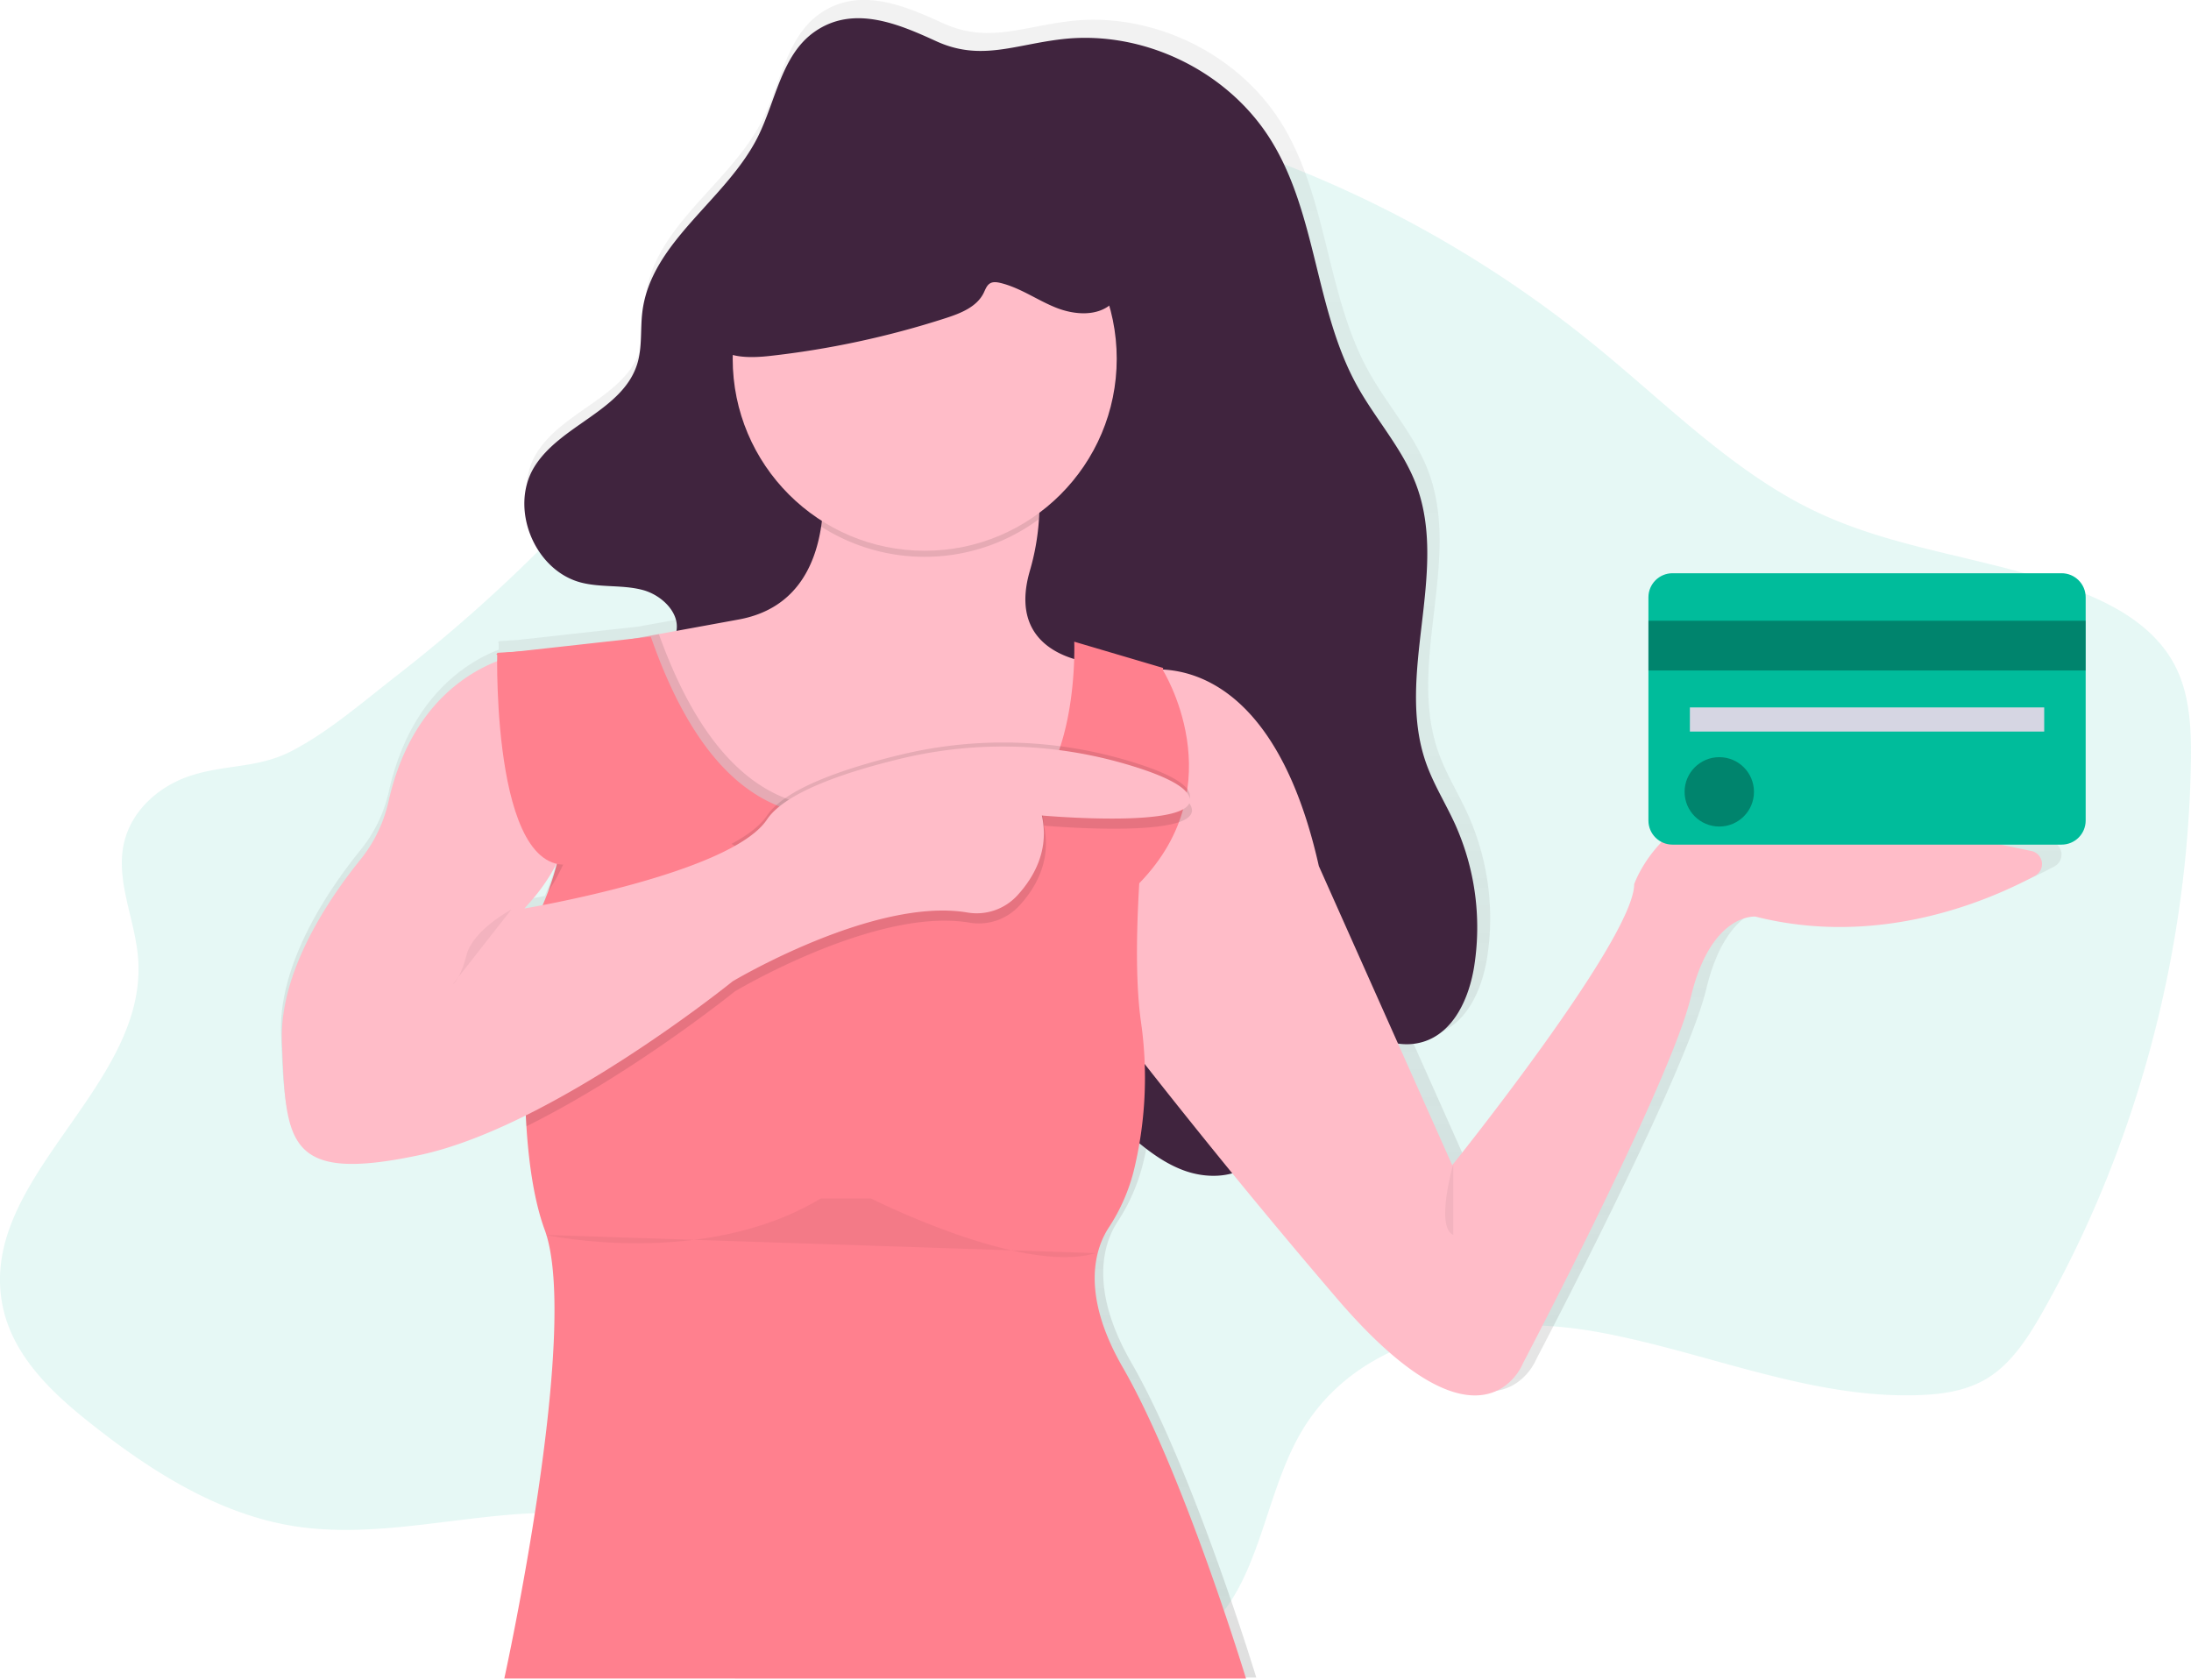 <?xml version="1.0" encoding="UTF-8"?> <svg xmlns="http://www.w3.org/2000/svg" id="ebyqpwa2uvnp1" viewBox="0 0 1084 831" shape-rendering="geometricPrecision" text-rendering="geometricPrecision"><style>@keyframes ebyqpwa2uvnp8_to__to{0%{transform:translate(910.515px,376.6px)}16%{transform:translate(952.775px,453.135px)}32%{transform:translate(923.72px,532.081px)}48%{transform:translate(991.046px,620.064px)}64%{transform:translate(940.315px,674.669px)}80%{transform:translate(1016.461px,749.662px)}96%,to{transform:translate(978.404px,883.268px)}}@keyframes ebyqpwa2uvnp8_tr__tr{0%,32%,64%{transform:rotate(0deg)}16%{transform:rotate(-55deg)}48%{transform:rotate(-45deg)}80%{transform:rotate(-65deg)}96%,to{transform:rotate(50deg)}}@keyframes ebyqpwa2uvnp11_to__to{0%{transform:translate(853.068px,371.061px)}12%{transform:translate(827.085px,464.555px)}24%{transform:translate(883.407px,566.509px)}36%{transform:translate(961.98px,664.469px)}48%{transform:translate(1038.922px,744.232px)}60%,to{transform:translate(1037.353px,862.564px)}}@keyframes ebyqpwa2uvnp11_tr__tr{0%{transform:rotate(75deg)}12%{transform:rotate(90deg)}24%{transform:rotate(45deg)}36%,60%,to{transform:rotate(0deg)}48%{transform:rotate(-45deg)}}@keyframes ebyqpwa2uvnp14_to__to{0%,16%{transform:translate(994.312px,373.43px)}32%{transform:translate(1028.384px,487.919px)}48%{transform:translate(990.686px,590.148px)}64%{transform:translate(1027.162px,721.864px)}80%,to{transform:translate(1010.286px,875.727px)}}@keyframes ebyqpwa2uvnp14_tr__tr{0%,16%,64%{transform:rotate(0deg)}32%{transform:rotate(-15deg)}48%{transform:rotate(30deg)}80%,to{transform:rotate(50deg)}}@keyframes ebyqpwa2uvnp17_to__to{0%{transform:translate(867.78px,380.055px)}12%{transform:translate(843.117px,414.985px)}24%{transform:translate(904.07px,459.89px)}36%{transform:translate(837.065px,525.186px)}48%{transform:translate(904.532px,557.25px)}60%{transform:translate(830.022px,632.405px)}72%{transform:translate(782.897px,664.469px)}84%{transform:translate(795.118px,743.571px)}96%,to{transform:translate(831.751px,874.764px)}}@keyframes ebyqpwa2uvnp17_tr__tr{0%,36%,60%{transform:rotate(0deg)}12%{transform:rotate(-30deg)}24%,48%{transform:rotate(-50deg)}72%{transform:rotate(30deg)}84%{transform:rotate(15deg)}96%,to{transform:rotate(20deg)}}@keyframes ebyqpwa2uvnp20_to__to{0%{transform:translate(909.106px,376.223px)}12%{transform:translate(920.653px,460.83px)}24%{transform:translate(968.87px,550.949px)}36%{transform:translate(856.824px,647.758px)}52%{transform:translate(920.653px,721.121px)}72.4%,to{transform:translate(910.774px,882.005px)}}@keyframes ebyqpwa2uvnp20_tr__tr{0%{transform:rotate(15deg)}12%{transform:rotate(5deg)}24%{transform:rotate(-45deg)}36%{transform:rotate(-1deg)}52%{transform:rotate(-50deg)}72%,to{transform:rotate(45deg)}}</style><defs><linearGradient id="ebyqpwa2uvnp5-fill" x1="579.43" y1="830" x2="579.43" y2="0" spreadMethod="pad" gradientUnits="userSpaceOnUse"><stop id="ebyqpwa2uvnp5-fill-0" offset="0%" stop-color="rgba(128,128,128,0.25)"></stop><stop id="ebyqpwa2uvnp5-fill-1" offset="54%" stop-color="rgba(128,128,128,0.12)"></stop><stop id="ebyqpwa2uvnp5-fill-2" offset="100%" stop-color="rgba(128,128,128,0.1)"></stop></linearGradient></defs><g id="ebyqpwa2uvnp2" clip-path="url(#ebyqpwa2uvnp39)"><g id="ebyqpwa2uvnp3"><path id="ebyqpwa2uvnp4" d="M94.13 383.85c-15 4.9-29 16.76-32.78 33.21-4.29 18.9 5.59 38 7 57.38 4.61 63.61-79.13 108.49-67.19 171 4.75 24.81 23.93 43.1 42.84 58.15 30.27 24.11 63.85 45.4 101 51.42 56.44 9.13 115.42-17.73 170.29-.75 44.25 13.69 78.11 53.83 122.06 68.64 33.46 11.28 69.49 6.83 104.28 2.27 18.71-2.45 38.37-5.29 53.5-17.44 28.17-22.62 29.87-67.28 48.71-99.29 29.07-49.41 92.81-59.06 146.26-49.46 53.45 9.6 105.32 33.27 159.47 31.27 11.57-.41 23.44-2.12 33.52-8.25 12.27-7.46 20.57-20.59 27.9-33.59 45.68-81 71.13-175.22 72.94-270.07.31-16.39-.22-33.49-7.35-48-9-18.31-27-29.24-45-36.62-43.08-17.62-90.67-20.47-132.9-40.47-40.73-19.27-73.73-53.08-109.19-82-70.33-57.45-153-97.21-239.52-115.26-20.37-4.25-41.51-7.29-61.75-2.38-23.32 5.66-43.42 21.37-61.49 38.27-48.09 45-86.62 100.48-130.92 149.78a765.092 765.092 0 01-99.49 92.59c-16.43 12.77-33.83 27.93-52.1 37.37-16.71 8.63-32.42 6.46-50.09 12.23z" opacity=".1" fill="#00BC9B" stroke="none" stroke-width="1"></path><path id="ebyqpwa2uvnp5" d="M1014.55 416.25c-22-4.6-63.65-13.23-110.79-22.79-69.79-14.15-88 39.41-88 39.41 0 27.28-91 140.44-91 140.44l-27.14-60.8a28.61 28.61 0 0012.48-.84c15.54-4.64 23.22-22.17 25.71-38.18a125.461 125.461 0 00-9.77-71c-4.63-10.14-10.63-19.68-14.35-30.18-15.69-44.06 11.49-95.06-4.95-138.95-6.79-18.11-20.33-32.8-29.69-49.72-21-38.05-20.1-85.65-43-122.61-21.48-34.65-63.81-55.19-104.36-50.61-23.91 2.7-41 11.24-63.28 1-18.81-8.62-41.39-18.26-60.76-4.68-16.52 11.58-19.33 34.39-28.35 52.42-15.84 31.67-53.42 52.34-57.84 87.47-1.09 8.66 0 17.64-2.53 26-7.22 23.63-38.66 30.61-51.54 51.7-12.61 20.64.13 51.85 23.59 57.8 10 2.54 20.76 1 30.75 3.69 9.37 2.5 18.46 11.26 16.84 20.41l-20.78 3.78-59.79 6.64-9.25.58v.45l-.5.06.49.4v3.28c-16.83 6.59-44.1 24.18-54.4 70.32a69.844 69.844 0 01-13.93 28.75c-15.33 18.9-40.77 55.81-39.35 91.24 2 50.52 2 70.73 68.78 56.58 16.87-3.57 35.22-10.89 53.23-19.83 1.05 21.06 3.78 41.71 9.48 57.21C288.76 655.2 250.32 830 250.32 830h371.23s-31.36-103.06-61.7-155.6c-21.49-37.22-13.55-59.73-7.09-69.7a93.551 93.551 0 0012.39-27.62c1.1-4.31 2.17-9.2 3.09-14.62 6.83 5.59 14.12 10.61 22.37 13.61 7.64 2.77 16.33 3.53 24.06 1.39 15.82 19.34 33.49 40.55 52.4 62.59 72.83 84.87 93.06 32.33 93.06 32.33s73.84-140.44 84-182.88c10.16-42.44 32.37-40.42 32.37-40.42 60.88 15.39 114.84-6.95 139.91-20.39a6.664 6.664 0 002.83-2.887 6.673 6.673 0 00-1.14-7.619 6.71 6.71 0 00-3.55-1.934zm-751.12 25.39a96.053 96.053 0 0013-19h.19a144.349 144.349 0 01-7.11 20.68c-5.67 1.09-9.09 1.66-9.09 1.66l3.01-3.34z" fill="url(#ebyqpwa2uvnp5-fill)" stroke="none" stroke-width="1"></path><path id="ebyqpwa2uvnp6" d="M403 15.73c-16.33 11.46-19.11 34-28 51.88-15.66 31.34-52.81 51.81-57.18 86.57-1.08 8.57 0 17.46-2.5 25.72-7.13 23.39-38.22 30.3-51 51.17-12.47 20.42.13 51.31 23.32 57.2 9.91 2.52 20.52 1 30.4 3.65 9.88 2.65 19.45 12.33 16.18 22-2.43 7.2-11 11.3-12.56 18.74-1.36 6.4 3 12.5 7.22 17.48 5.36 6.3 11.08 12.5 18.25 16.63 19.72 11.36 44.32 4.54 67.06 3.79a121.17 121.17 0 0176.47 24.31c6.29 4.77 12.21 10.28 16.11 17.15 12.71 22.38.69 50.47 3.39 76.06 3.06 29.08 24.78 52.42 46.71 71.75 8.76 7.72 18 15.33 29 19.32s24.15 3.77 33.4-3.35c9.72-7.48 13.1-20.73 13.16-33 .06-12.27-2.52-24.48-1.9-36.73.3-6 2.49-13.13 8.34-14.31 2.93-.59 5.9.6 8.57 1.94 18.66 9.38 36.56 27.75 56.56 21.79 15.37-4.59 23-21.94 25.42-37.79a124.293 124.293 0 00-9.66-70.24c-4.58-10-10.51-19.47-14.19-29.87-15.46-43.69 11.39-94.18-4.85-137.59-6.71-17.92-20.1-32.46-29.35-49.21-20.8-37.66-19.87-84.77-42.52-121.35-21.23-34.3-63.09-54.62-103.17-50.09-23.64 2.67-40.53 11.13-62.56 1-18.6-8.51-40.92-18.1-60.12-4.62z" fill="#40243E" stroke="none" stroke-width="1"></path><path id="ebyqpwa2uvnp7" d="M561.5 332.5s65-20 91 96l66 148s90-112 90-139c0 0 18-53 87-39 46.61 9.46 87.74 18 109.53 22.55 1.33.276 2.53.952 3.46 1.937a6.627 6.627 0 011.73 3.572 6.629 6.629 0 01-.64 3.916 6.559 6.559 0 01-2.76 2.845c-24.78 13.3-78.13 35.41-138.32 20.18 0 0-22-2-32 40s-83 181-83 181-20 52-92-32-126-156-126-156l26-154z" fill="#FFBCC8" stroke="none" stroke-width="1"></path><g style="animation:ebyqpwa2uvnp8_to__to 2500ms linear infinite normal forwards"><g transform="translate(910.515 376.6)" style="animation:ebyqpwa2uvnp8_tr__tr 2500ms linear infinite normal forwards"><g id="ebyqpwa2uvnp8" transform="translate(-935.392 -752.561)" stroke="none" stroke-width="1"><path id="ebyqpwa2uvnp9" d="M894.065 755.15l15.125-34.652 67.528 29.474-15.125 34.653-67.528-29.475z" fill="#8ED16F"></path><path id="ebyqpwa2uvnp10" d="M949.421 759.214c1.715-3.928-3.26-9.89-11.111-13.316-7.85-3.427-15.604-3.021-17.319.907-1.714 3.928 3.26 9.89 11.111 13.317 7.851 3.426 15.605 3.02 17.319-.908z" opacity=".1" fill="#000"></path></g></g></g><g style="animation:ebyqpwa2uvnp11_to__to 2500ms linear infinite normal forwards"><g transform="rotate(75 184.746 741.4)" style="animation:ebyqpwa2uvnp11_tr__tr 2500ms linear infinite normal forwards"><g id="ebyqpwa2uvnp11" transform="translate(-768.54 -719.813)" stroke="none" stroke-width="1"><path id="ebyqpwa2uvnp12" d="M727.214 722.402l15.125-34.653 67.528 29.475-15.125 34.653-67.528-29.475z" fill="#8ED16F"></path><path id="ebyqpwa2uvnp13" d="M782.559 726.466c1.715-3.928-3.26-9.89-11.11-13.316-7.851-3.427-15.605-3.021-17.32.907-1.714 3.928 3.26 9.89 11.111 13.317 7.851 3.426 15.605 3.02 17.319-.908z" opacity=".1" fill="#000"></path></g></g></g><g style="animation:ebyqpwa2uvnp14_to__to 2500ms linear infinite normal forwards"><g transform="translate(994.312 373.43)" style="animation:ebyqpwa2uvnp14_tr__tr 2500ms linear infinite normal forwards"><g id="ebyqpwa2uvnp14" transform="translate(-1031.21 -592.617)" stroke="none" stroke-width="1"><path id="ebyqpwa2uvnp15" d="M1005.57 560.1l37.11-7.272 14.17 72.304-37.11 7.273-14.17-72.305z" fill="#8ED16F"></path><path id="ebyqpwa2uvnp16" d="M1033.72 607.926c4.21-.824 6.28-8.307 4.64-16.713-1.65-8.406-6.4-14.552-10.6-13.727-4.21.824-6.28 8.307-4.63 16.713 1.64 8.406 6.39 14.552 10.59 13.727z" opacity=".1" fill="#000"></path></g></g></g><g style="animation:ebyqpwa2uvnp17_to__to 2500ms linear infinite normal forwards"><g transform="translate(867.78 380.055)" style="animation:ebyqpwa2uvnp17_tr__tr 2500ms linear infinite normal forwards"><g id="ebyqpwa2uvnp17" transform="translate(-849.902 -582.934)" stroke="none" stroke-width="1"><path id="ebyqpwa2uvnp18" d="M808.575 585.523L823.7 550.87l67.528 29.474-15.126 34.653-67.527-29.474z" fill="#8ED16F"></path><path id="ebyqpwa2uvnp19" d="M863.911 589.583c1.714-3.928-3.26-9.89-11.111-13.317-7.851-3.427-15.605-3.02-17.319.908-1.714 3.928 3.26 9.89 11.111 13.316 7.85 3.427 15.604 3.02 17.319-.907z" opacity=".1" fill="#000"></path></g></g></g><g style="animation:ebyqpwa2uvnp20_to__to 2500ms linear infinite normal forwards"><g transform="rotate(15 -974.295 3640.786)" style="animation:ebyqpwa2uvnp20_tr__tr 2500ms linear infinite normal forwards"><g id="ebyqpwa2uvnp20" transform="translate(-948.93 -459.473)" stroke="none" stroke-width="1"><path id="ebyqpwa2uvnp21" d="M907.604 462.063l15.125-34.653 67.528 29.474-15.125 34.653-67.528-29.474z" fill="#8ED16F"></path><path id="ebyqpwa2uvnp22" d="M962.94 466.123c1.715-3.928-3.26-9.89-11.11-13.317-7.851-3.426-15.605-3.02-17.32.908-1.714 3.928 3.261 9.89 11.111 13.317 7.851 3.426 15.605 3.02 17.319-.908z" opacity=".1" fill="#000"></path></g></g></g><path id="ebyqpwa2uvnp23" d="M561.5 346.5l-8.62 28.39-8.52 28.08-16.86 55.53-80 15-26.07-16.63-31.93-20.37-27.53-19-40.47-28-33-69s9.1-1.61 37.47-6.77l39.53-7.23c27.3-5 37.62-25.32 40.77-46 3.77-24.76-2.77-50-2.77-50h101s11.3 17 9.53 46.36a117.55 117.55 0 01-4.53 25.64c-8.88 30.74 11.17 41 24.77 44.33a56.365 56.365 0 0011.23 1.67l16 18z" fill="#FFBCC8" stroke="none" stroke-width="1"></path><path id="ebyqpwa2uvnp24" d="M514 256.86a95.064 95.064 0 01-107.76 3.66c3.77-24.76-2.77-50-2.77-50h101s11.33 16.93 9.53 46.34z" opacity=".1" fill="#000" stroke="none" stroke-width="1"></path><path id="ebyqpwa2uvnp25" d="M457.5 272.5c52.467 0 95-42.533 95-95s-42.533-95-95-95-95 42.533-95 95 42.533 95 95 95z" fill="#FFBCC8" stroke="none" stroke-width="1"></path><path id="ebyqpwa2uvnp26" d="M561.5 346.5l-8.62 28.39-8.52 28.08-16.86 55.53-80 15-26.07-16.63-31.93-20.37-27.53-19-40.47-28-33-69s9.1-1.61 37.47-6.77c20 55.65 45.3 76.37 68.13 83.09 13.65 4 26.41 3 36.58 1.5a94.393 94.393 0 0139.23 2c30.7 8.54 46.86-7.81 55.35-28.56 6.28-15.35 8.36-33.12 9-45a56.365 56.365 0 0011.23 1.67l16.01 18.07z" opacity=".1" fill="#000" stroke="none" stroke-width="1"></path><path id="ebyqpwa2uvnp27" d="M249.5 830.5s38-173 20-222c-5.15-14-7.85-32.32-9.06-51.28-3-47.27 3.06-98.72 3.06-98.72.86-1.67 1.67-3.33 2.45-5 2-4.267 3.76-8.44 5.28-12.52 21.43-57.66-5.23-96.05-18.75-110.73a67.321 67.321 0 00-7-6.73l76.5-8.5c20.11 57.71 45.9 79 69.1 85.82 13.65 4 26.41 3 36.58 1.5a94.393 94.393 0 0139.23 2c30.7 8.54 46.86-7.81 55.35-28.56 10.54-25.76 9.24-58.29 9.24-58.29l44 13s-3.88 24.1-7.39 55.77c-.83 7.43-1.64 15.27-2.37 23.32-3 33.58-4.78 70.71-1.24 95.91a194.052 194.052 0 01-3.77 74.68 92.596 92.596 0 01-12.24 27.34c-6.39 9.86-14.24 32.15 7 69 30 52 61 154 61 154l-366.97-.01z" fill="#FF808E" stroke="none" stroke-width="1"></path><path id="ebyqpwa2uvnp28" d="M575 331s36.33 57-11.34 106S535 417 535 417l12-80 28-6z" fill="#FF808E" stroke="none" stroke-width="1"></path><path id="ebyqpwa2uvnp29" d="M252.48 330.25a49.44 49.44 0 018.31-1.86c13 6.2 20.2 23.41 24.11 41.38a93.05 93.05 0 01-13.67 71.26c21.43-57.71-5.23-96.1-18.75-110.78zm313.26 79.34c-21.35 1.41-49.24-1.09-49.24-1.09 3.76 17.2-4 30.64-12 39.4a27.261 27.261 0 01-24.66 8.63c-46.14-8-116.3 34-116.3 34s-50.18 40.53-103.1 66.72c-3-47.27 3.06-98.72 3.06-98.72.86-1.67 1.67-3.33 2.45-5 21.38-4 99.06-19.8 114.55-43 2.3-3.45 6-6.68 10.6-9.68 13.23-8.56 34.4-15.27 54.53-20.17a217.78 217.78 0 0176.63-4.86 211.364 211.364 0 0132.56 6.35c4.66 1.29 9.16 2.68 13.29 4.13 11.32 4 19.9 8.47 21.39 13.23 2.01 6.4-9.4 9.12-23.76 10.06z" opacity=".1" fill="#000" stroke="none" stroke-width="1"></path><path id="ebyqpwa2uvnp30" d="M544.36 402.97c-15.39-.26-28.86-1.47-28.86-1.47 3.76 17.2-4 30.64-12 39.4a27.261 27.261 0 01-24.66 8.63c-17.39-3-38.2 1.09-57.37 7.34L389.5 436.5l-27.53-19c8-4.29 14.19-9 17.53-14 8.88-13.32 38-23.23 65.13-29.85a216.078 216.078 0 01108.25 1.24l.94.25c17.39 4.85 32.65 10.86 34.68 17.36 2.92 9.35-22.5 10.85-44.14 10.47z" opacity=".1" fill="#000" stroke="none" stroke-width="1"></path><path id="ebyqpwa2uvnp31" d="M259.79 323.37s-52.31 5.32-67.56 73.13a70.254 70.254 0 01-13.9 28.8c-15.16 18.73-40.23 55.2-38.83 90.21 2 50 2 70 68 56s155-86 155-86 70.16-41.93 116.3-34a27.28 27.28 0 0024.66-8.63c8-8.76 15.81-22.2 12-39.4 0 0 78 7 73-9-2-6.5-17.29-12.51-34.68-17.35a216.227 216.227 0 00-109.19-1.5c-27.18 6.63-56.25 16.54-65.13 29.85-18 27-120 44-120 44l3-3.37a93.438 93.438 0 0021.44-81.36c-3.9-17.97-11.07-35.18-24.11-41.38z" fill="#FFBCC8" stroke="none" stroke-width="1"></path><path id="ebyqpwa2uvnp32" d="M246 323s-3 121 42 103 10-103 10-103l-20-2-32 2z" fill="#FF808E" stroke="none" stroke-width="1"></path><path id="ebyqpwa2uvnp33" d="M380.67 176.13A442.222 442.222 0 00468 157.36c7.3-2.36 15.23-5.5 18.64-12.36.88-1.77 1.54-3.87 3.27-4.84 1.47-.83 3.29-.57 4.94-.19 9.75 2.31 18.12 8.42 27.41 12.17s21.12 4.63 28.26-2.41c8.43-8.32 5.64-22.62.09-33.07C530 77.78 481.72 60.03 437.8 63.25c-6.17.45-12.44 1.28-18 4-11.76 5.65-18.2 18.22-24.57 29.61-12.39 22.09-77.9 86.28-14.56 79.27z" fill="#40243E" stroke="none" stroke-width="1"></path><path id="ebyqpwa2uvnp34" d="M253 450s-19 10.09-22.15 22.42C227.7 484.75 224 487 224 487l29-37zm466 126s-9 31 0 35v-35zm-449 35s78 17 136-18h25s75 38 111 27" opacity=".05" fill="#000" stroke="none" stroke-width="1"></path><path id="ebyqpwa2uvnp35" d="M1019.98 283.62H827.47c-6.578 0-11.91 5.332-11.91 11.91v110.45c0 6.578 5.332 11.91 11.91 11.91h192.51c6.58 0 11.91-5.332 11.91-11.91V295.53c0-6.578-5.33-11.91-11.91-11.91z" fill="#00BC9B" stroke="none" stroke-width="1"></path><path id="ebyqpwa2uvnp36" d="M836.07 350.01h175.3v11.94h-175.3v-11.94z" fill="#D6D6E3" stroke="none" stroke-width="1"></path><path id="ebyqpwa2uvnp37" d="M850.62 408.94c9.477 0 17.16-7.683 17.16-17.16s-7.683-17.16-17.16-17.16-17.16 7.683-17.16 17.16 7.683 17.16 17.16 17.16z" opacity=".3" fill="#000" stroke="none" stroke-width="1"></path><path id="ebyqpwa2uvnp38" d="M815.56 307.12h216.33v24.62H815.56v-24.62z" opacity=".3" fill="#000" stroke="none" stroke-width="1"></path></g><clipPath id="ebyqpwa2uvnp39"><rect id="ebyqpwa2uvnp40" width="1084" height="830.5" rx="0" ry="0" fill="#FFF" stroke="none" stroke-width="1"></rect></clipPath></g></svg> 